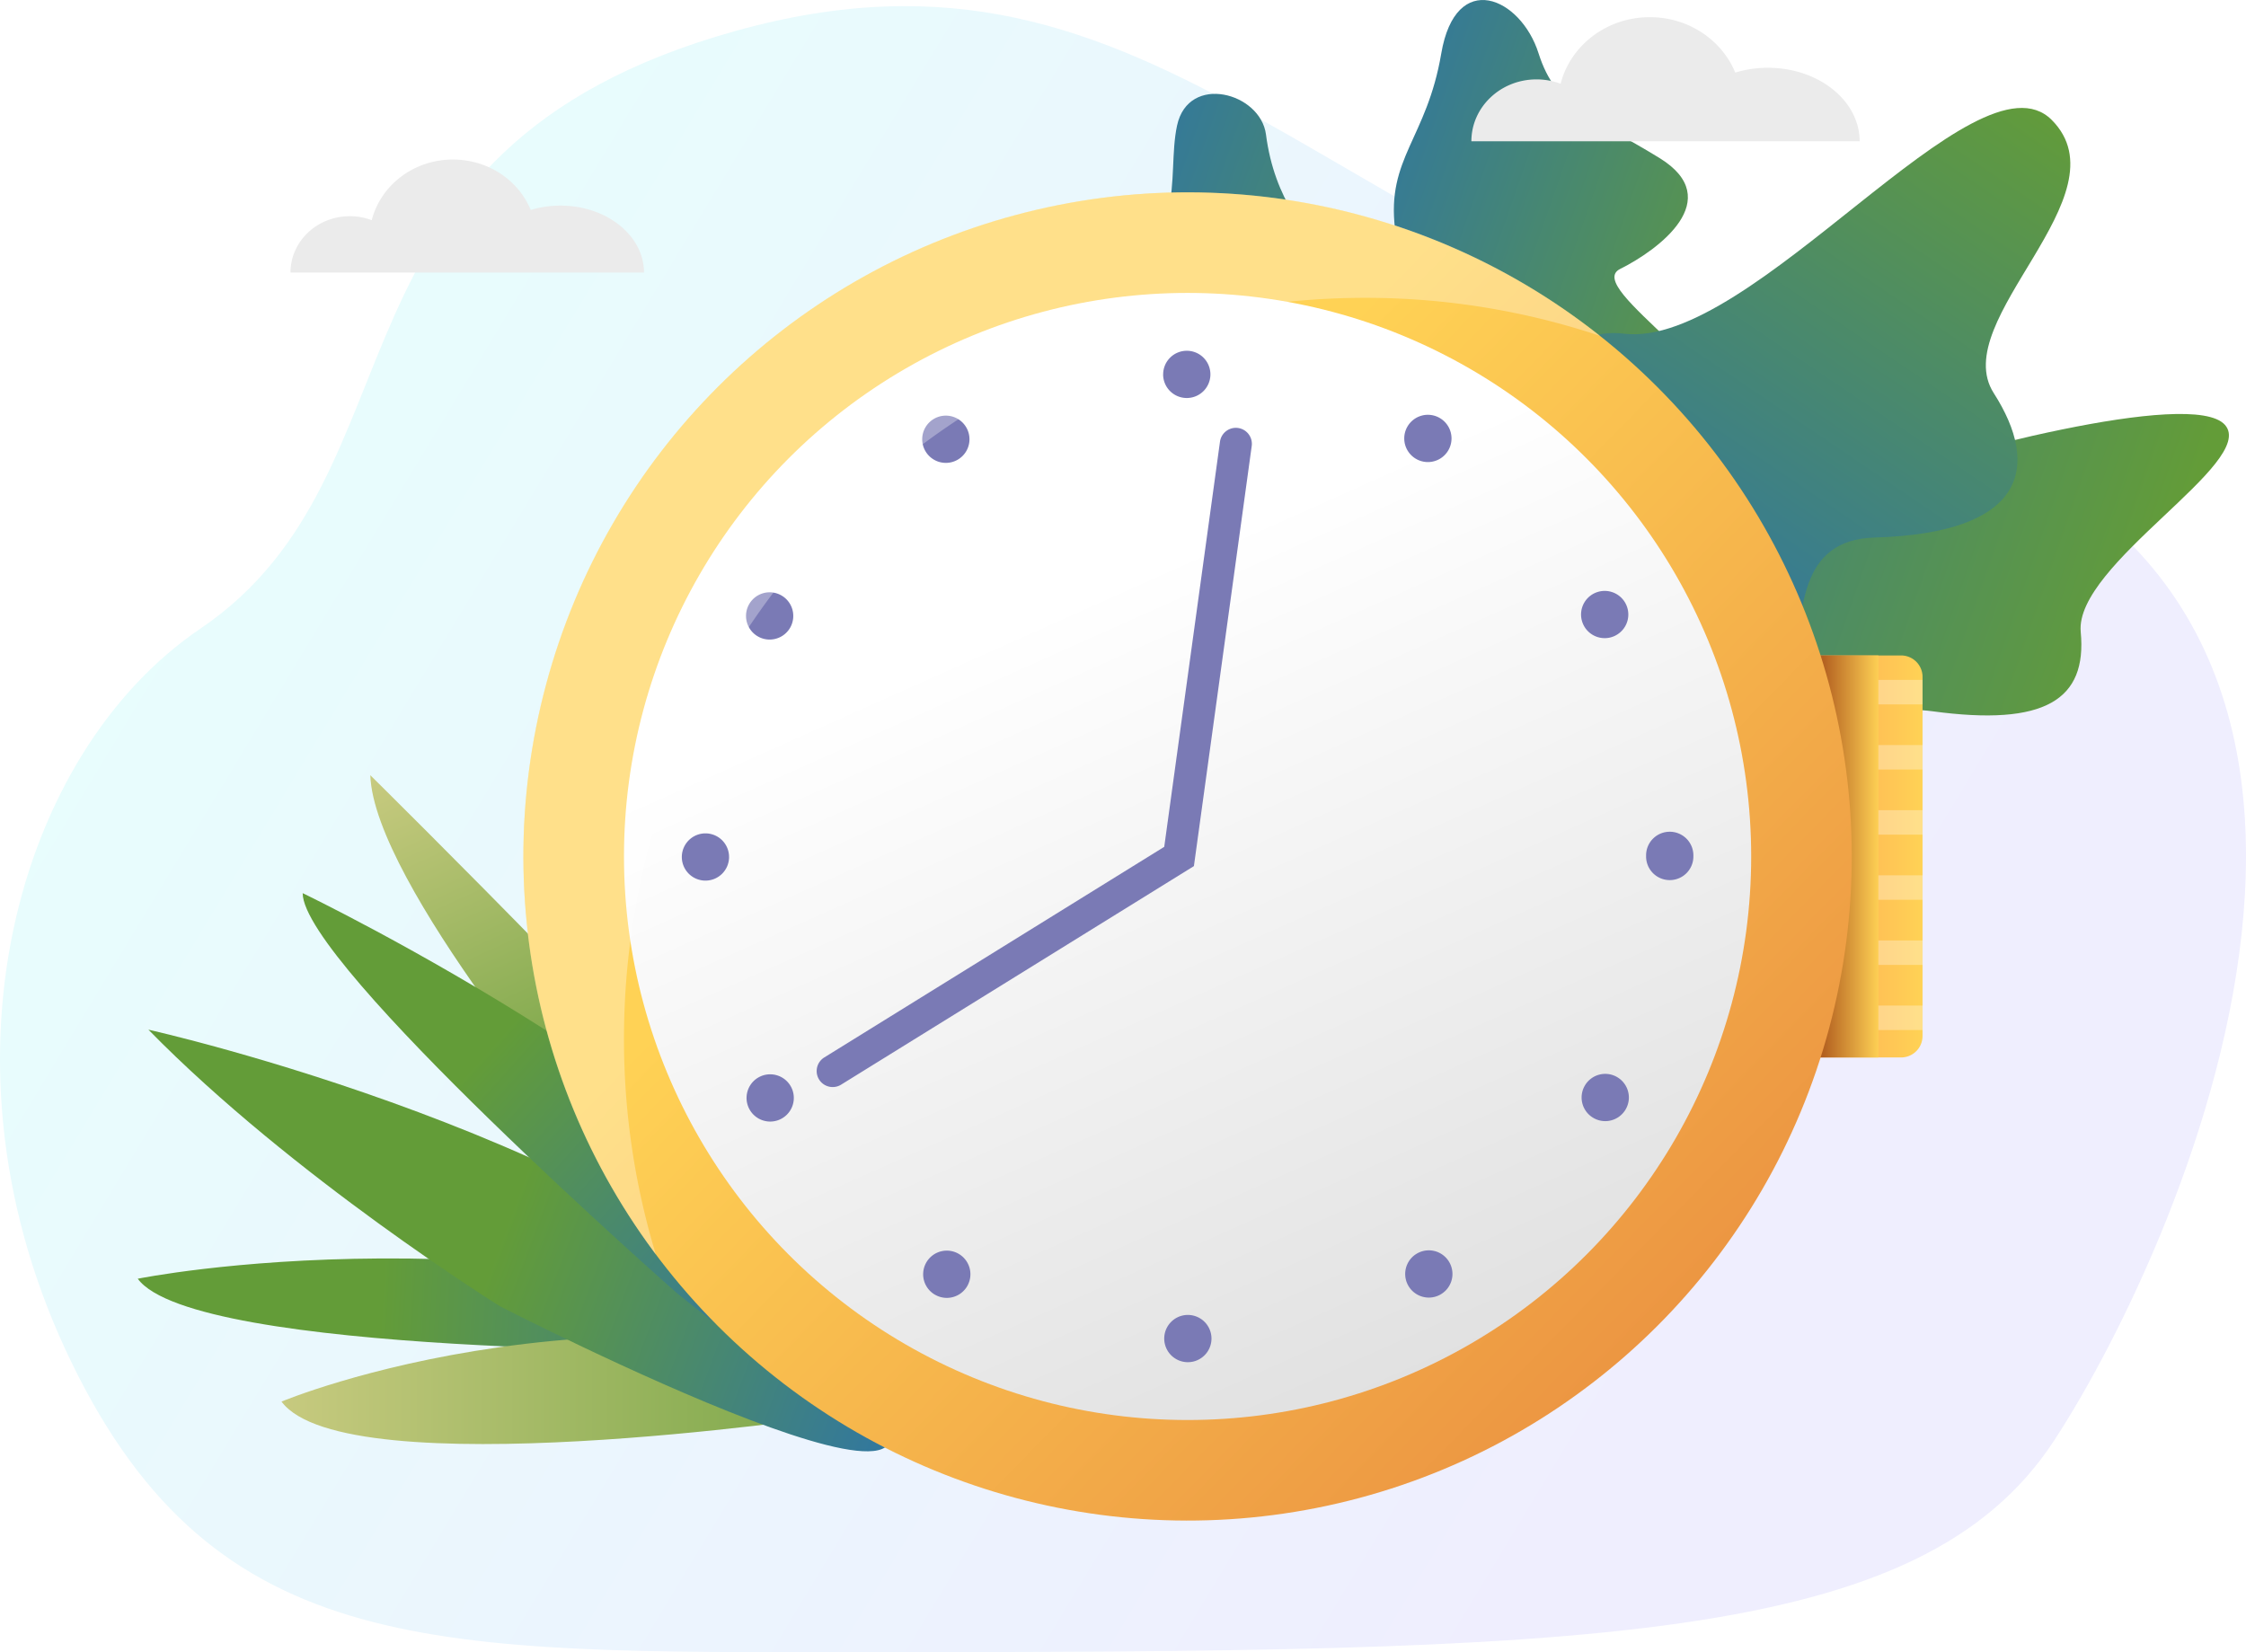 <svg xmlns="http://www.w3.org/2000/svg" xmlns:xlink="http://www.w3.org/1999/xlink" viewBox="0 0 2406.47 1770.41"><defs><style>.cls-1{mask:url(#mask);filter:url(#luminosity-noclip-2);}.cls-2,.cls-21{mix-blend-mode:multiply;}.cls-2{fill:url(#linear-gradient);}.cls-3{isolation:isolate;}.cls-4{fill:url(#linear-gradient-2);}.cls-5{mask:url(#mask-2);}.cls-6{opacity:0.66;fill:url(#linear-gradient-3);}.cls-7{fill:#4d8b33;}.cls-8{fill:url(#linear-gradient-4);}.cls-9{fill:url(#linear-gradient-5);}.cls-10{fill:url(#linear-gradient-6);}.cls-11{fill:url(#linear-gradient-7);}.cls-12{fill:url(#linear-gradient-8);}.cls-13{fill:#61a23e;}.cls-14{fill:url(#linear-gradient-9);}.cls-15{fill:url(#linear-gradient-10);}.cls-16{fill:url(#linear-gradient-11);}.cls-17{fill:url(#linear-gradient-12);}.cls-18{fill:url(#linear-gradient-13);}.cls-19,.cls-26{opacity:0.31;}.cls-20,.cls-26{fill:#fff;}.cls-21{fill:url(#linear-gradient-14);}.cls-22{fill:#ebebeb;}.cls-23{fill:url(#linear-gradient-15);}.cls-24{fill:url(#linear-gradient-16);}.cls-25{fill:#7a7ab5;}.cls-27{filter:url(#luminosity-noclip);}</style><filter id="luminosity-noclip" x="286.6" y="-9049.64" width="1776.64" height="32766" filterUnits="userSpaceOnUse" color-interpolation-filters="sRGB"><feFlood flood-color="#fff" result="bg"/><feBlend in="SourceGraphic" in2="bg"/></filter><mask id="mask" x="286.6" y="-9049.64" width="1776.64" height="32766" maskUnits="userSpaceOnUse"><g class="cls-27"/></mask><linearGradient id="linear-gradient" x1="1174.92" y1="1746.9" x2="1174.92" y2="1284.44" gradientUnits="userSpaceOnUse"><stop offset="0"/><stop offset="1" stop-color="#fff"/></linearGradient><linearGradient id="linear-gradient-2" x1="1810.36" y1="1448.75" x2="126.94" y2="431.96" gradientUnits="userSpaceOnUse"><stop offset="0" stop-color="#efeefe"/><stop offset="1" stop-color="#e7fefd"/></linearGradient><filter id="luminosity-noclip-2" x="286.6" y="1543.46" width="1776.64" height="171.82" filterUnits="userSpaceOnUse" color-interpolation-filters="sRGB"><feFlood flood-color="#fff" result="bg"/><feBlend in="SourceGraphic" in2="bg"/></filter><mask id="mask-2" x="286.6" y="1543.46" width="1776.64" height="171.82" maskUnits="userSpaceOnUse"><g class="cls-1"><ellipse class="cls-2" cx="1174.92" cy="1629.37" rx="888.32" ry="85.91"/></g></mask><linearGradient id="linear-gradient-3" x1="1174.92" y1="1746.9" x2="1174.92" y2="1284.44" gradientUnits="userSpaceOnUse"><stop offset="0" stop-color="#a6a6a6"/><stop offset="1" stop-color="#5c5c5c"/></linearGradient><linearGradient id="linear-gradient-4" x1="483.33" y1="797.84" x2="685.62" y2="1242.88" gradientUnits="userSpaceOnUse"><stop offset="0" stop-color="#c7ca7f"/><stop offset="1" stop-color="#639c38"/></linearGradient><linearGradient id="linear-gradient-5" x1="901.6" y1="1418.1" x2="408.52" y2="1390.29" gradientUnits="userSpaceOnUse"><stop offset="0" stop-color="#3076a1"/><stop offset="1" stop-color="#639c38"/></linearGradient><linearGradient id="linear-gradient-6" x1="301.62" y1="1489.25" x2="1085.51" y2="1489.25" xlink:href="#linear-gradient-4"/><linearGradient id="linear-gradient-7" x1="985.49" y1="1490.7" x2="537.92" y2="1323.81" xlink:href="#linear-gradient-5"/><linearGradient id="linear-gradient-8" x1="872.02" y1="1421.77" x2="530.66" y2="1115.81" xlink:href="#linear-gradient-5"/><linearGradient id="linear-gradient-9" x1="3283.33" y1="-948.99" x2="3848.31" y2="-948.99" gradientTransform="matrix(0.84, 0.3, -0.23, 0.66, -1630.65, 61)" xlink:href="#linear-gradient-5"/><linearGradient id="linear-gradient-10" x1="3489.59" y1="-805.76" x2="4384.97" y2="-805.76" gradientTransform="matrix(0.84, 0.3, -0.23, 0.66, -1630.65, 61)" xlink:href="#linear-gradient-5"/><linearGradient id="linear-gradient-11" x1="3029.08" y1="-796.68" x2="3602.49" y2="-796.68" gradientTransform="matrix(0.84, 0.3, -0.23, 0.66, -1630.65, 61)" xlink:href="#linear-gradient-5"/><linearGradient id="linear-gradient-12" x1="1730.6" y1="645.79" x2="2128.85" y2="57.89" xlink:href="#linear-gradient-5"/><linearGradient id="linear-gradient-13" x1="1908.19" y1="917.75" x2="2059.91" y2="917.75" gradientUnits="userSpaceOnUse"><stop offset="0" stop-color="#ff9f55"/><stop offset="1" stop-color="#ffd255"/></linearGradient><linearGradient id="linear-gradient-14" x1="1953.16" y1="917.75" x2="2013.86" y2="917.75" gradientUnits="userSpaceOnUse"><stop offset="0" stop-color="#b36020"/><stop offset="1" stop-color="#ffd255"/></linearGradient><linearGradient id="linear-gradient-15" x1="1937.56" y1="1568.29" x2="1072.78" y2="722.48" gradientTransform="translate(1021.63 -630.94) rotate(45)" gradientUnits="userSpaceOnUse"><stop offset="0" stop-color="#e8893e"/><stop offset="1" stop-color="#ffd255"/></linearGradient><linearGradient id="linear-gradient-16" x1="1149.29" y1="642.25" x2="1746.04" y2="1977.35" gradientUnits="userSpaceOnUse"><stop offset="0" stop-color="#fff"/><stop offset="1" stop-color="#cfcfcf"/></linearGradient></defs><g class="cls-3"><g id="Layer_2" data-name="Layer 2"><g id="Слой_1" data-name="Слой 1"><path class="cls-4" d="M214.53,673.74C463.52,505.11,329,161,788.32,33.1s618.07,239.05,1244.31,412.27S2340.13,1330.6,2201,1543.46C2057.45,1763,1705,1770.39,921.18,1770.39c-454.13,0-689.81,8.12-844.69-310.74S19.26,806,214.53,673.74Z"/><g class="cls-5"><ellipse class="cls-6" cx="1174.92" cy="1629.37" rx="888.32" ry="85.91"/></g><path class="cls-7" d="M841,1148.46S678.45,949.84,613.45,859.56s136.39,422.35,153.06,476.6S851.79,1437.36,841,1148.46Z"/><path class="cls-8" d="M813.5,1273.83c-38.29-69.64-416.73-443.16-416.73-443.16,3.61,115.56,238.35,390,238.35,390S851.79,1343.47,813.5,1273.83Z"/><path class="cls-9" d="M996.24,1447.53c-437-161-848.65-77.31-848.65-77.31,60.2,82.66,632,77.31,632,77.31Z"/><path class="cls-10" d="M1085.51,1490.87c-423.38-140.56-783.89,11-783.89,11,68.19,92.32,587,15.63,587,15.63Z"/><path class="cls-11" d="M904.55,1461.68C682.47,1219.84,159,1103.34,159,1103.34c154.66,157.94,376.75,296.44,376.75,296.44S1126.63,1703.52,904.55,1461.68Z"/><path class="cls-12" d="M949.3,1435.23c-130-240.48-625-478.17-625-478.17,0,75.84,401.07,428.63,401.07,428.63S1079.3,1675.71,949.3,1435.23Z"/><path class="cls-13" d="M935.49,1418.19c8.75-37,10.14-75.41,5.09-113.12-17.22-128.65-77-526.93-164.62-587.34,0,0-39.59,516.09,43.33,689.66C881.48,1537.57,918.68,1489.39,935.49,1418.19Z"/><path class="cls-14" d="M1508.59,948.31s72.19-31.6,92.76-100.65,33.83-164.13,89.78-188.54,173.54-89.59,177.11-171.42-173.1-179.22-132.33-199.52,114.31-74.47,42.12-118.89S1667.47,117,1648.46,57.06s-88.73-90.8-104.25.38-58.74,111.94-49.48,188.05S1547.61,393.18,1425.6,410s-77.77,99.26-50.7,159.38,33.59,297.16,41.65,338.37S1458.68,976,1508.59,948.31Z"/><path class="cls-15" d="M1477.77,989.61s165.73-62.24,217.31-50.92,147.33,38.76,185.2-4.36,68.63-188.7,189.91-172.21,166.07-12.44,159.2-84.91,189.89-182,154.52-221.93-303.42,33-383.08,60.75-156.71-36-200.82,41.2-191.26,143.06-240.16,129.71-88.36-20.29-100.46,53.06-61.63,118.23-74.74,163.81S1354.22,982.35,1477.77,989.61Z"/><path class="cls-16" d="M1356.42,144.09c-5.81-44.86-83.14-65.77-95.27-9.55s16,130.75-90.21,196S1226.76,473.4,1266.4,552s32.46,164.83,65.42,233,25,200.52,82.4,170.42,39-102.22,72.15-181.25,143.67-97.36,69.7-182.08-161.22-133.56-89.19-240C1498.67,305.14,1374.47,283.64,1356.42,144.09Z"/><path class="cls-17" d="M1377.15,944.43s57.36-53.48,28.29-168.71S1321,657,1496.12,638.36s106.38-297.26,244-280.79,377.86-309.91,458.25-229S2086,342.93,2136.19,421.23s35.13,150-127.53,154.75,6.91,302.92-209.72,298.81S1548.23,1143.42,1377.15,944.43Z"/><path class="cls-18" d="M2059.91,725.38v384.74a23,23,0,0,1-23,23H1908.19V702.35h128.68A23,23,0,0,1,2059.91,725.38Z"/><g class="cls-19"><rect class="cls-20" x="1908.19" y="728.57" width="151.71" height="26.22"/><rect class="cls-20" x="1908.19" y="798.36" width="151.71" height="26.22"/><rect class="cls-20" x="1908.19" y="868.15" width="151.71" height="26.22"/><rect class="cls-20" x="1908.19" y="937.94" width="151.71" height="26.22"/><rect class="cls-20" x="1908.19" y="1007.73" width="151.71" height="26.22"/><rect class="cls-20" x="1908.19" y="1077.52" width="151.71" height="26.22"/></g><rect class="cls-21" x="1919.56" y="702.35" width="93.02" height="430.8"/><path class="cls-22" d="M1894.22,72.63a119.71,119.71,0,0,0-35,5.13C1844.91,43,1809.32,18.4,1767.67,18.4c-46.29,0-85.11,30.41-95.54,71.37a72.81,72.81,0,0,0-25.84-4.7c-38.54,0-69.78,29.7-69.78,66.33h416C1992.52,107.9,1948.51,72.63,1894.22,72.63Z"/><circle class="cls-23" cx="1272.43" cy="917.75" r="711.62" transform="translate(-276.26 1168.54) rotate(-45)"/><circle class="cls-24" cx="1272.43" cy="917.75" r="603.87"/><path class="cls-25" d="M1247.41,1434.35a25.31,25.31,0,0,1,25.3-25.33h0a25.32,25.32,0,0,1,25.33,25.3h0a25.33,25.33,0,0,1-25.3,25.33h0A25.32,25.32,0,0,1,1247.41,1434.35Zm-245.64-47h0a25.34,25.34,0,0,1-12.66-22h0a25.42,25.42,0,0,1,3.4-12.59h0a25.33,25.33,0,0,1,34.59-9.26h0a25.32,25.32,0,0,1,12.65,22h0a25.35,25.35,0,0,1-3.39,12.59h0a25.33,25.33,0,0,1-21.95,12.66h0A25.21,25.21,0,0,1,1001.77,1387.32ZM1509,1377.8a25.2,25.2,0,0,1-3.41-12.74h0a25.27,25.27,0,0,1,12.64-21.85h0a25.3,25.3,0,0,1,34.58,9.21h0a25.39,25.39,0,0,1,3.42,12.59h0a25.33,25.33,0,0,1-12.64,22h0a25.15,25.15,0,0,1-12.66,3.41h0A25.31,25.31,0,0,1,1509,1377.8ZM803.32,1189.2a25.33,25.33,0,0,1-3.43-12.74h0a25.37,25.37,0,0,1,12.62-21.87h0a25.34,25.34,0,0,1,34.61,9.21h0a25.17,25.17,0,0,1,3.41,12.73h0a25.26,25.26,0,0,1-12.62,21.86h0a25.14,25.14,0,0,1-12.67,3.42h0A25.33,25.33,0,0,1,803.32,1189.2Zm903.93,8.72a25.3,25.3,0,0,1-12.64-22h0a25.13,25.13,0,0,1,3.41-12.57h0a25.29,25.29,0,0,1,34.57-9.24h0a25.33,25.33,0,0,1,12.66,22h0a25.22,25.22,0,0,1-3.42,12.6h0a25.3,25.3,0,0,1-21.93,12.64h0A25.27,25.27,0,0,1,1707.25,1197.92ZM730.54,918.37A25.31,25.31,0,0,1,755.82,893h0a25.31,25.31,0,0,1,25.34,25.28h0a25.31,25.31,0,0,1-25.28,25.34h0A25.3,25.3,0,0,1,730.54,918.37Zm1033.16-.62h0v-.54h0v-.58h0A25.3,25.3,0,0,1,1789,891.25h0a25.31,25.31,0,0,1,25.37,25.25h0c0,.22,0,.44,0,.66h0c0,.2,0,.4,0,.59h0A25.32,25.32,0,0,1,1789,943.07h0A25.32,25.32,0,0,1,1763.7,917.75ZM812,681.94a25.28,25.28,0,0,1-12.67-22h0a25.14,25.14,0,0,1,3.38-12.59h0a25.3,25.3,0,0,1,34.57-9.28h0a25.24,25.24,0,0,1,12.67,22h0a25.23,25.23,0,0,1-3.38,12.6h0a25.32,25.32,0,0,1-21.94,12.65h0A25.12,25.12,0,0,1,812,681.94Zm885.46-10.73h0a25.29,25.29,0,0,1-3.44-12.74h0a25.3,25.3,0,0,1,12.59-21.86h0a25.34,25.34,0,0,1,34.62,9.16h0a25.38,25.38,0,0,1,3.43,12.74h0a25.27,25.27,0,0,1-12.61,21.86h0a25,25,0,0,1-12.69,3.43h0A25.29,25.29,0,0,1,1697.45,671.21ZM991.53,483.4a25.2,25.2,0,0,1-3.43-12.74h0a25.34,25.34,0,0,1,12.61-21.87h0a25.31,25.31,0,0,1,34.6,9.19h0a25.16,25.16,0,0,1,3.43,12.73h0a25.25,25.25,0,0,1-12.61,21.86h0a25,25,0,0,1-12.68,3.43h0A25.3,25.3,0,0,1,991.53,483.4Zm525.74,8.34a25.3,25.3,0,0,1-12.69-22h0a25.27,25.27,0,0,1,3.38-12.59h0a25.32,25.32,0,0,1,34.58-9.29h0a25.33,25.33,0,0,1,12.69,22h0a25.2,25.2,0,0,1-3.39,12.59h0a25.3,25.3,0,0,1-22,12.67h0A25.18,25.18,0,0,1,1517.27,491.74Zm-271-90.54a25.3,25.3,0,0,1,25.28-25.34h0a25.28,25.28,0,0,1,25.34,25.26h0a25.3,25.3,0,0,1-25.26,25.36h0A25.31,25.31,0,0,1,1246.22,401.2Z"/><path class="cls-25" d="M892.15,1164.83a17.14,17.14,0,0,1-9-31.72l364.27-225.69,59.73-434.15a17.15,17.15,0,0,1,34,4.67l-61.94,450.14-378,234.18A17.1,17.1,0,0,1,892.15,1164.83Z"/><path class="cls-26" d="M1714.25,359.87a793,793,0,0,0-251.64-40.72c-438.54,0-794.06,355.52-794.06,794.06a793.48,793.48,0,0,0,34.15,231A708.46,708.46,0,0,1,560.81,917.75c0-393,318.6-711.62,711.61-711.62A708.52,708.52,0,0,1,1714.25,359.87Z"/><path class="cls-22" d="M600.51,220.32A108.8,108.8,0,0,0,568.66,225c-13-31.64-45.44-54.05-83.36-54.05-42.15,0-77.49,27.69-87,65a66.24,66.24,0,0,0-23.53-4.28c-35.08,0-63.52,27-63.52,60.39H690C690,252.43,649.94,220.32,600.51,220.32Z"/></g></g></g></svg>